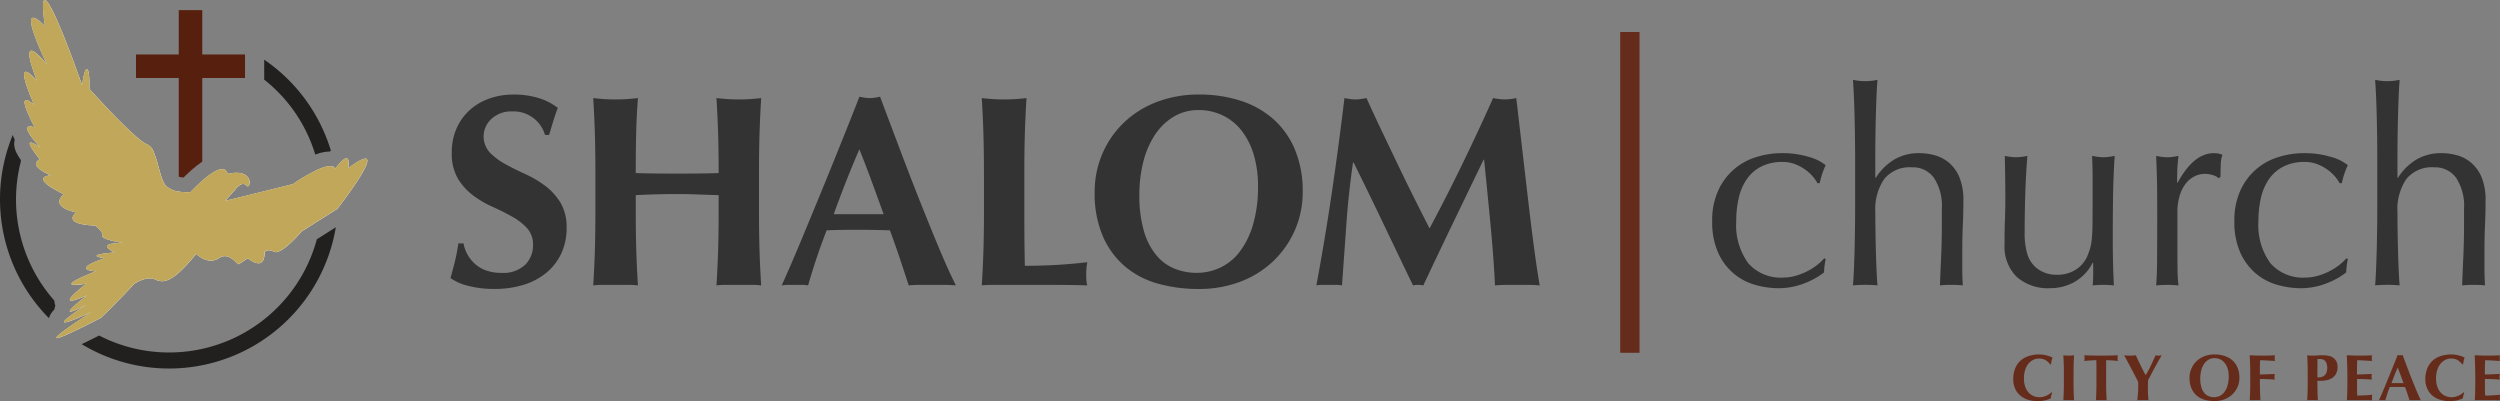 <svg xmlns="http://www.w3.org/2000/svg" width="291.392" height="46.75" viewBox="0 0 291.392 46.75">
  <rect x="0" y="0" width="291.392" height="46.75" fill="#808080" stroke="none"/>
  <g id="Group_20" data-name="Group 20" transform="translate(-26.785 -295.268)">
    <g id="Group_17" data-name="Group 17" transform="translate(79.278 304.57)">
      <path id="Path_2" data-name="Path 2" d="M155.053,322.654a3.356,3.356,0,0,0-2.383.858,2.773,2.773,0,0,0-.206,3.925,7.559,7.559,0,0,0,1.8,1.35q1.081.6,2.32,1.16a12.171,12.171,0,0,1,2.32,1.366,7.1,7.1,0,0,1,1.8,1.971,5.583,5.583,0,0,1,.715,2.972,6.908,6.908,0,0,1-.6,2.908,6.4,6.4,0,0,1-1.716,2.256,7.687,7.687,0,0,1-2.654,1.43,11.29,11.29,0,0,1-3.448.493,11.781,11.781,0,0,1-3.067-.365,5.882,5.882,0,0,1-2.05-.906q.317-1.112.54-2.034t.382-2h.6a4.218,4.218,0,0,0,1.366,2.415,3.921,3.921,0,0,0,1.3.747,5.115,5.115,0,0,0,1.716.27,3.717,3.717,0,0,0,2.813-.953,3.2,3.2,0,0,0,.906-2.289,2.8,2.8,0,0,0-.7-1.97,6.977,6.977,0,0,0-1.748-1.351q-1.048-.588-2.288-1.144a11.692,11.692,0,0,1-2.288-1.351,6.85,6.85,0,0,1-1.747-1.954,5.679,5.679,0,0,1-.7-2.972,6.893,6.893,0,0,1,.588-2.924,6.269,6.269,0,0,1,1.573-2.129,6.811,6.811,0,0,1,2.272-1.3,8.259,8.259,0,0,1,2.717-.445,9.849,9.849,0,0,1,3,.413,6.933,6.933,0,0,1,2.209,1.144q-.286.732-.492,1.415l-.525,1.732H158.9A3.806,3.806,0,0,0,155.053,322.654Z" transform="translate(-147.871 -318.968)" fill="#333"/>
      <path id="Path_3" data-name="Path 3" d="M198.489,332.872q-1.208-.047-2.416-.048t-2.415.032q-1.209.032-2.416.095v1.812q0,2.638.063,4.688t.191,4.02a10,10,0,0,0-1.176-.063h-2.86a9.975,9.975,0,0,0-1.176.063q.126-1.97.191-4.02t.063-4.688V330.44q0-2.637-.063-4.687t-.191-4.116q.54.064,1.176.111t1.43.048q.795,0,1.43-.048t1.176-.111q-.16,2.067-.207,4.084t-.048,4.656q.826.032,1.986.047t2.876.016q1.716,0,2.8-.016t2-.047q0-2.638-.064-4.656t-.191-4.084q.54.064,1.176.111t1.43.048q.793,0,1.43-.048t1.176-.111q-.127,2.067-.191,4.116t-.064,4.687v4.323q0,2.638.064,4.688t.191,4.02a10,10,0,0,0-1.176-.063h-2.86a9.982,9.982,0,0,0-1.176.063q.127-1.97.191-4.02t.064-4.688V332.95Q199.7,332.92,198.489,332.872Z" transform="translate(-169.633 -319.508)" fill="#333"/>
      <path id="Path_4" data-name="Path 4" d="M257.25,343.263q-.763-.064-1.446-.063h-2.7q-.684,0-1.351.063-.509-1.557-1.049-3.178t-1.144-3.242q-1.018-.031-2.034-.047t-2.034-.016q-.826,0-1.652.016t-1.653.047q-.636,1.622-1.176,3.242t-.985,3.178a4.484,4.484,0,0,0-.747-.063h-1.509a5.783,5.783,0,0,0-.826.063q.381-.826,1.017-2.288t1.4-3.305l1.637-3.957q.874-2.113,1.748-4.274t1.716-4.259q.841-2.1,1.542-3.909c.212.042.413.079.6.111a3.849,3.849,0,0,0,1.208,0c.19-.032.391-.069.6-.111l2.178,5.784q1.159,3.083,2.335,6.054t2.289,5.641Q256.328,341.419,257.25,343.263ZM246,327.4q-.827,1.907-1.557,3.766t-1.43,3.8h5.816q-.7-1.938-1.382-3.8T246,327.4Z" transform="translate(-198.328 -319.3)" fill="#333"/>
      <path id="Path_5" data-name="Path 5" d="M290.941,325.753q-.064-2.05-.191-4.116.54.064,1.176.111t1.43.048q.794,0,1.43-.048t1.176-.111q-.127,2.067-.19,4.116t-.064,4.687v4.323q0,1.811.016,3.5t.048,2.924q1.811,0,3.623-.1t3.655-.318c-.042.234-.075.445-.095.636a9.854,9.854,0,0,0,0,1.589,2.292,2.292,0,0,0,.095.477q-.857-.032-2.113-.047t-3.448-.016H292.45q-.715,0-1.08.016t-.62.047q.126-1.97.191-4.02t.064-4.688V330.44Q291,327.8,290.941,325.753Z" transform="translate(-228.81 -319.508)" fill="#333"/>
      <path id="Path_6" data-name="Path 6" d="M321.975,327.644a11.042,11.042,0,0,1,2.463-3.623,11.392,11.392,0,0,1,3.845-2.447,13.594,13.594,0,0,1,5.021-.89,15.524,15.524,0,0,1,4.735.7,10.771,10.771,0,0,1,3.814,2.1,9.75,9.75,0,0,1,2.558,3.544,12.417,12.417,0,0,1,.937,5.006,10.951,10.951,0,0,1-.906,4.449,11.163,11.163,0,0,1-2.511,3.607,11.351,11.351,0,0,1-3.829,2.4,13.5,13.5,0,0,1-4.894.858,17.381,17.381,0,0,1-4.719-.62,10.1,10.1,0,0,1-3.845-2,9.679,9.679,0,0,1-2.59-3.527,12.572,12.572,0,0,1-.953-5.133A11.209,11.209,0,0,1,321.975,327.644Zm17.654.016a8.485,8.485,0,0,0-1.414-2.781,6.2,6.2,0,0,0-2.193-1.764,6.4,6.4,0,0,0-2.813-.62,5.507,5.507,0,0,0-2.908.779,6.893,6.893,0,0,0-2.177,2.113,10.145,10.145,0,0,0-1.351,3.13,15.376,15.376,0,0,0-.461,3.83,14.668,14.668,0,0,0,.541,4.29,7.722,7.722,0,0,0,1.462,2.813,5.44,5.44,0,0,0,2.129,1.541,6.854,6.854,0,0,0,2.543.477,6.424,6.424,0,0,0,2.733-.6,6.158,6.158,0,0,0,2.272-1.843,9.7,9.7,0,0,0,1.557-3.146,15.381,15.381,0,0,0,.589-4.513A12.481,12.481,0,0,0,339.629,327.66Z" transform="translate(-246.003 -318.968)" fill="#333"/>
      <path id="Path_7" data-name="Path 7" d="M384.2,336.351q-.255,3.56-.509,7.119a4.577,4.577,0,0,0-.763-.063h-1.477a4.476,4.476,0,0,0-.747.063q1.016-5.466,1.811-10.869t1.462-10.964q.348.064.651.111a4.2,4.2,0,0,0,.652.048,4.1,4.1,0,0,0,.6-.048q.317-.048.667-.111.858,1.907,1.8,3.877t1.875,3.925q.938,1.955,1.875,3.829t1.8,3.56q1.907-3.56,3.8-7.453t3.607-7.739a7.1,7.1,0,0,0,1.366.159,7,7,0,0,0,1.335-.159q.317,2.734.683,5.879t.715,6.15q.349,3,.7,5.609t.635,4.2a12.772,12.772,0,0,0-1.287-.063h-2.59q-.668,0-1.335.063-.159-3.273-.524-7.087t-.747-7.564h-.063q-1.812,3.751-3.559,7.373t-3.465,7.277c-.106-.021-.206-.037-.3-.047a2.843,2.843,0,0,0-.6,0c-.1.01-.2.026-.3.047q-1.716-3.559-3.417-7.119t-3.511-7.214h-.064Q384.449,332.792,384.2,336.351Z" transform="translate(-279.765 -319.508)" fill="#333"/>
      <path id="Path_8" data-name="Path 8" d="M487.843,340.8a7.1,7.1,0,0,1,4.418-3.893,9.9,9.9,0,0,1,2.987-.461,10.538,10.538,0,0,1,3.131.43,5.464,5.464,0,0,1,1.986.969,9.2,9.2,0,0,0-.4,1,10.786,10.786,0,0,0-.3,1.1h-.254a4.472,4.472,0,0,0-.6-.843,5.148,5.148,0,0,0-.906-.794,5.232,5.232,0,0,0-1.16-.6,3.961,3.961,0,0,0-1.4-.238,5.375,5.375,0,0,0-2.463.525,4.548,4.548,0,0,0-1.685,1.446,6.272,6.272,0,0,0-.953,2.177,11.6,11.6,0,0,0-.3,2.718,7.53,7.53,0,0,0,1.4,4.942,5.046,5.046,0,0,0,4.1,1.669,5.131,5.131,0,0,0,1.3-.175,7.363,7.363,0,0,0,1.3-.477,7.087,7.087,0,0,0,1.192-.715,6.038,6.038,0,0,0,.969-.89l.159.1a9.355,9.355,0,0,0-.191,1.557,8.783,8.783,0,0,1-2.368,1.3,8.175,8.175,0,0,1-2.94.54,9.9,9.9,0,0,1-2.749-.4,6.7,6.7,0,0,1-2.495-1.334,6.819,6.819,0,0,1-1.8-2.431,8.75,8.75,0,0,1-.683-3.655A8.34,8.34,0,0,1,487.843,340.8Z" transform="translate(-340.064 -327.896)" fill="#333"/>
      <path id="Path_9" data-name="Path 9" d="M525.21,323.526q-.016-1.271-.047-2.51t-.08-2.368q-.048-1.128-.111-1.923a6.506,6.506,0,0,0,2.86,0q-.064.795-.111,1.907t-.079,2.336q-.032,1.224-.048,2.463t-.016,2.289v2.415h.064a6.642,6.642,0,0,1,2.136-2.113,5.655,5.655,0,0,1,2.964-.747,6.68,6.68,0,0,1,1.8.254,4.331,4.331,0,0,1,1.641.874,4.513,4.513,0,0,1,1.2,1.685,6.871,6.871,0,0,1,.462,2.717q0,1.367-.063,2.813t-.064,3.067v2.065q0,.509.016,1t.048.937c-.43-.043-.879-.063-1.351-.063q-.676,0-1.319.063.064-1.652.143-3.4t.079-3.591v-1.939a5.94,5.94,0,0,0-.922-3.607,3.007,3.007,0,0,0-2.542-1.223,3.818,3.818,0,0,0-3.257,1.366,6.262,6.262,0,0,0-1.033,3.845q0,.89.016,2.066t.048,2.368q.031,1.191.079,2.3t.111,1.812q-.731-.064-1.43-.063t-1.43.063q.063-.731.111-1.843t.08-2.352q.031-1.239.047-2.511t.016-2.351v-5.752Q525.227,324.8,525.21,323.526Z" transform="translate(-361.493 -316.725)" fill="#333"/>
      <path id="Path_10" data-name="Path 10" d="M565.779,344.6q.048-1.192.047-2.368,0-1.111-.016-2.415t-.048-2.638a6.958,6.958,0,0,0,1.335.159,6.872,6.872,0,0,0,1.3-.159q-.16,1.907-.238,4.179t-.08,4.656a8.556,8.556,0,0,0,.286,2.527A3.307,3.307,0,0,0,570.2,350.7a3.613,3.613,0,0,0,1.6.334,3.95,3.95,0,0,0,2.225-.588,3.608,3.608,0,0,0,1.3-1.446q.222-.54.35-.922a5.539,5.539,0,0,0,.206-1.017,16.711,16.711,0,0,0,.1-1.716q.015-1.081.016-2.956v-2.67q0-.7-.016-1.334c-.011-.424-.027-.826-.048-1.208.233.043.455.079.668.112a4.735,4.735,0,0,0,1.334,0c.212-.033.423-.069.636-.112q-.16,2.479-.191,4.783t-.032,4.878q0,1.43.032,2.8t.1,2.638a12.171,12.171,0,0,0-2.479,0q.032-.285.048-.6t.016-.668v-1.366H576a5.391,5.391,0,0,1-2.129,2.241,5.785,5.785,0,0,1-2.828.715,5.481,5.481,0,0,1-3.893-1.319,4.936,4.936,0,0,1-1.415-3.8Q565.731,345.791,565.779,344.6Z" transform="translate(-384.583 -328.311)" fill="#333"/>
      <path id="Path_11" data-name="Path 11" d="M613.149,339.019a2.863,2.863,0,0,0-.938-.159,2.679,2.679,0,0,0-1.366.349,3.176,3.176,0,0,0-1.017.938,4.463,4.463,0,0,0-.635,1.4,6.5,6.5,0,0,0-.222,1.732v3.5q0,2.13.016,3.257a15.625,15.625,0,0,0,.111,1.827,12.621,12.621,0,0,0-1.271-.063,13.272,13.272,0,0,0-1.335.063q.1-1.08.111-2.94t.016-4.561v-1.017q0-1.24-.016-2.86t-.111-3.719c.233.043.456.079.668.112a4.572,4.572,0,0,0,.667.047,4.152,4.152,0,0,0,.6-.047c.212-.033.434-.069.668-.112q-.127,1.145-.143,1.812t-.016,1.271l.064.032q1.875-3.433,4.2-3.433a3.347,3.347,0,0,1,.492.032,2.544,2.544,0,0,1,.525.159,3.552,3.552,0,0,0-.191,1.16q-.032.78-.032,1.414l-.222.159A1.429,1.429,0,0,0,613.149,339.019Z" transform="translate(-407.672 -327.896)" fill="#333"/>
      <path id="Path_12" data-name="Path 12" d="M628.23,340.8a7.093,7.093,0,0,1,4.418-3.893,9.9,9.9,0,0,1,2.987-.461,10.535,10.535,0,0,1,3.13.43,5.459,5.459,0,0,1,1.986.969,9.308,9.308,0,0,0-.4,1,10.8,10.8,0,0,0-.3,1.1H639.8a4.5,4.5,0,0,0-.6-.843,5.146,5.146,0,0,0-.905-.794,5.24,5.24,0,0,0-1.16-.6,3.963,3.963,0,0,0-1.4-.238,5.375,5.375,0,0,0-2.463.525,4.549,4.549,0,0,0-1.685,1.446,6.272,6.272,0,0,0-.953,2.177,11.6,11.6,0,0,0-.3,2.718,7.53,7.53,0,0,0,1.4,4.942,5.045,5.045,0,0,0,4.1,1.669,5.133,5.133,0,0,0,1.3-.175,7.378,7.378,0,0,0,1.3-.477,7.125,7.125,0,0,0,1.192-.715,6.075,6.075,0,0,0,.969-.89l.159.1a9.41,9.41,0,0,0-.19,1.557,8.781,8.781,0,0,1-2.368,1.3,8.177,8.177,0,0,1-2.94.54,9.9,9.9,0,0,1-2.749-.4,6.7,6.7,0,0,1-2.495-1.334,6.826,6.826,0,0,1-1.8-2.431,8.757,8.757,0,0,1-.683-3.655A8.333,8.333,0,0,1,628.23,340.8Z" transform="translate(-419.591 -327.896)" fill="#333"/>
      <path id="Path_13" data-name="Path 13" d="M665.6,323.526q-.016-1.271-.047-2.51t-.08-2.368q-.048-1.128-.111-1.923a6.508,6.508,0,0,0,2.86,0q-.064.795-.111,1.907t-.079,2.336q-.032,1.224-.048,2.463t-.016,2.289v2.415h.064a6.644,6.644,0,0,1,2.135-2.113,5.657,5.657,0,0,1,2.965-.747,6.676,6.676,0,0,1,1.8.254,4.329,4.329,0,0,1,1.642.874,4.518,4.518,0,0,1,1.2,1.685,6.872,6.872,0,0,1,.463,2.717q0,1.367-.064,2.813t-.063,3.067v2.065q0,.509.016,1t.048.937q-.644-.064-1.351-.063-.676,0-1.319.063.064-1.652.143-3.4t.079-3.591v-1.939a5.939,5.939,0,0,0-.922-3.607,3.007,3.007,0,0,0-2.542-1.223A3.818,3.818,0,0,0,669,328.293a6.262,6.262,0,0,0-1.033,3.845q0,.89.016,2.066t.048,2.368q.03,1.191.079,2.3t.111,1.812q-.731-.064-1.43-.063t-1.43.063q.064-.731.111-1.843t.08-2.352q.031-1.239.047-2.511t.016-2.351v-5.752Q665.613,324.8,665.6,323.526Z" transform="translate(-441.02 -316.725)" fill="#333"/>
    </g>
    <rect id="Rectangle_98" data-name="Rectangle 98" width="2.253" height="37.389" transform="translate(215.631 298.998)" fill="#662c1b"/>
    <g id="Group_18" data-name="Group 18" transform="translate(261.437 336.58)">
      <path id="Path_14" data-name="Path 14" d="M572.5,395.366a1.852,1.852,0,0,0-.061.324,3.436,3.436,0,0,1-1.555.312,3.516,3.516,0,0,1-1.187-.186,2.518,2.518,0,0,1-.884-.526,2.264,2.264,0,0,1-.553-.805,2.626,2.626,0,0,1-.191-1.006,3.281,3.281,0,0,1,.248-1.346,2.457,2.457,0,0,1,.663-.9,2.636,2.636,0,0,1,.965-.507,4.077,4.077,0,0,1,1.151-.16,3.082,3.082,0,0,1,.42.03c.147.02.29.047.427.08a3.67,3.67,0,0,1,.392.119,1.981,1.981,0,0,1,.317.145,2.386,2.386,0,0,0-.118.385,3.008,3.008,0,0,0-.057.393h-.107a1.878,1.878,0,0,0-.595-.522,1.548,1.548,0,0,0-.717-.156,1.5,1.5,0,0,0-.614.137,1.649,1.649,0,0,0-.561.42,2.163,2.163,0,0,0-.408.72,3.138,3.138,0,0,0-.156,1.049,2.8,2.8,0,0,0,.16,1,1.973,1.973,0,0,0,.416.678,1.565,1.565,0,0,0,.58.385,1.835,1.835,0,0,0,.652.122,1.753,1.753,0,0,0,.374-.042,2.5,2.5,0,0,0,.374-.114,1.935,1.935,0,0,0,.347-.179,1.581,1.581,0,0,0,.286-.237l.1.061Q572.541,395.2,572.5,395.366Z" transform="translate(-568.064 -390.565)" fill="#662c1b"/>
      <path id="Path_15" data-name="Path 15" d="M581.6,391.781q-.015-.492-.046-.988c.086.01.18.019.282.027s.216.011.343.011.242,0,.343-.011.2-.016.282-.027q-.031.5-.046.988t-.015,1.125v1.037q0,.633.015,1.125t.046.965a2.453,2.453,0,0,0-.282-.015h-.686a2.456,2.456,0,0,0-.282.015q.03-.473.046-.965t.015-1.125v-1.037Q581.619,392.273,581.6,391.781Z" transform="translate(-575.708 -390.694)" fill="#662c1b"/>
      <path id="Path_16" data-name="Path 16" d="M588.584,391.632a1.923,1.923,0,0,0-.019-.267c-.076,0-.171,0-.283.008s-.231.011-.358.019-.257.018-.389.03-.254.027-.366.042c.01-.056.019-.112.026-.168a1.2,1.2,0,0,0,0-.335c-.007-.056-.016-.112-.026-.168l.469.015c.14.006.282.01.427.012l.473.007c.17,0,.375,0,.614,0s.444,0,.614,0l.469-.007c.142,0,.281-.006.416-.012l.438-.015c-.01.056-.019.112-.027.168a1.249,1.249,0,0,0,0,.335c.008.056.016.112.027.168-.1-.015-.216-.029-.343-.042s-.253-.023-.378-.03-.243-.014-.355-.019-.206-.008-.282-.008a.827.827,0,0,0-.011.107c0,.046,0,.1,0,.16v2.311q0,.633.015,1.125t.045.965a2.451,2.451,0,0,0-.282-.015h-.687a2.454,2.454,0,0,0-.282.015q.031-.473.046-.965t.015-1.125v-1.907Q588.587,391.815,588.584,391.632Z" transform="translate(-578.887 -390.694)" fill="#662c1b"/>
      <path id="Path_17" data-name="Path 17" d="M600.687,392.582q.152-.279.3-.583t.283-.614q.137-.308.267-.591c.056.01.113.019.172.027a1.432,1.432,0,0,0,.359,0l.186-.027q-.129.214-.324.561t-.416.751q-.22.4-.446.828t-.408.782q0,.183-.008.37c-.005.125-.007.251-.007.378,0,.26,0,.516.011.77s.029.521.065.8q-.161-.015-.324-.015h-.648q-.165,0-.324.015c.01-.234.028-.473.053-.717a7.047,7.047,0,0,0,.038-.733c0-.117,0-.235,0-.354s-.006-.238-.011-.355q-.191-.38-.438-.85t-.48-.912q-.233-.443-.427-.8c-.129-.238-.225-.411-.286-.518.117.01.232.019.343.027s.226.011.343.011.23,0,.339-.011.222-.016.34-.027q.129.283.293.626t.324.671q.16.328.3.595c.091.178.165.31.221.4h.015A5.825,5.825,0,0,0,600.687,392.582Z" transform="translate(-584.946 -390.694)" fill="#662c1b"/>
      <path id="Path_18" data-name="Path 18" d="M615.684,392.235a2.642,2.642,0,0,1,.591-.869,2.724,2.724,0,0,1,.923-.587,3.26,3.26,0,0,1,1.2-.214,3.723,3.723,0,0,1,1.137.168,2.594,2.594,0,0,1,.915.5,2.35,2.35,0,0,1,.614.851,2.979,2.979,0,0,1,.225,1.2,2.63,2.63,0,0,1-.217,1.068,2.686,2.686,0,0,1-.6.866,2.741,2.741,0,0,1-.919.576,3.245,3.245,0,0,1-1.174.205,4.188,4.188,0,0,1-1.133-.148,2.43,2.43,0,0,1-.923-.481,2.312,2.312,0,0,1-.621-.847,3.015,3.015,0,0,1-.229-1.232A2.691,2.691,0,0,1,615.684,392.235Zm4.236,0a2.04,2.04,0,0,0-.339-.667,1.489,1.489,0,0,0-.526-.424,1.538,1.538,0,0,0-.674-.149,1.323,1.323,0,0,0-.7.187,1.659,1.659,0,0,0-.522.507,2.428,2.428,0,0,0-.324.751,3.689,3.689,0,0,0-.111.919,3.533,3.533,0,0,0,.13,1.03,1.843,1.843,0,0,0,.351.675,1.3,1.3,0,0,0,.511.37,1.654,1.654,0,0,0,.61.114,1.54,1.54,0,0,0,.655-.145,1.473,1.473,0,0,0,.545-.442,2.325,2.325,0,0,0,.374-.755,3.692,3.692,0,0,0,.141-1.083A2.987,2.987,0,0,0,619.92,392.239Z" transform="translate(-594.921 -390.565)" fill="#662c1b"/>
      <path id="Path_19" data-name="Path 19" d="M631.7,391.781q-.016-.492-.046-.988c.228.006.455.013.679.023s.45.015.679.015c.376,0,.711,0,1-.011s.489-.016.591-.027a1.363,1.363,0,0,0-.031.32,1.779,1.779,0,0,0,.008.191c.005.046.013.1.023.153q-.221-.015-.484-.03l-.511-.03c-.166-.01-.314-.018-.446-.023s-.227-.008-.283-.008q-.031.42-.034.831t0,.831c.331,0,.629-.013.9-.023s.545-.023.834-.038c-.015.087-.025.153-.03.2a1.3,1.3,0,0,0-.007.145.708.708,0,0,0,.011.126c.007.043.016.106.026.187q-.869-.068-1.731-.069v.389q0,.633.015,1.125t.046.965a2.453,2.453,0,0,0-.282-.015h-.687a2.456,2.456,0,0,0-.282.015q.031-.473.046-.965t.015-1.125v-1.037Q631.72,392.273,631.7,391.781Z" transform="translate(-604.09 -390.694)" fill="#662c1b"/>
      <path id="Path_20" data-name="Path 20" d="M647.15,391.781q-.016-.492-.046-.988c.087.01.18.019.283.027s.216.011.343.011c.178,0,.362-.006.553-.019s.378-.019.56-.019a3.472,3.472,0,0,1,.847.081,1.181,1.181,0,0,1,.481.232,1.263,1.263,0,0,1,.358.442,1.373,1.373,0,0,1,.115.587,1.768,1.768,0,0,1-.145.747,1.291,1.291,0,0,1-.408.507,1.762,1.762,0,0,1-.621.286,3.167,3.167,0,0,1-.786.091h-.389q0,.572.011,1.14t.049,1.125a2.455,2.455,0,0,0-.282-.015h-.686a2.462,2.462,0,0,0-.283.015q.031-.473.046-.965t.015-1.125v-1.037Q647.165,392.273,647.15,391.781Zm2.223-.011a.845.845,0,0,0-.175-.316.657.657,0,0,0-.26-.172.909.909,0,0,0-.309-.053h-.252a.277.277,0,0,0-.069.008q-.008.549-.012,1.079t0,1.064a2.106,2.106,0,0,0,.393-.038.944.944,0,0,0,.37-.156.86.86,0,0,0,.274-.34,1.36,1.36,0,0,0,.107-.587A1.6,1.6,0,0,0,649.373,391.769Z" transform="translate(-612.839 -390.694)" fill="#662c1b"/>
      <path id="Path_21" data-name="Path 21" d="M657.8,391.781q-.014-.492-.04-.988.343.008.678.023c.224.01.45.015.679.015q.565,0,1-.011t.591-.027a1.366,1.366,0,0,0-.03.32c0,.082,0,.145.007.191s.013.1.023.153q-.221-.015-.484-.03l-.511-.03c-.166-.01-.314-.018-.446-.023s-.226-.008-.282-.008q-.03.42-.034.831t0,.831q.5-.007.9-.023t.835-.038c-.015.087-.026.153-.03.2a1.264,1.264,0,0,0-.008.145.757.757,0,0,0,.011.126c.008.043.016.106.027.187q-.869-.068-1.731-.069,0,.244,0,.488t0,.488q0,.5.023.953.435,0,.87-.023t.877-.076c-.01.056-.018.107-.023.152s-.007.11-.007.191,0,.145.007.191a.575.575,0,0,0,.023.114q-.205-.008-.507-.011t-.827,0h-1.209q-.172,0-.26,0c-.058,0-.108.006-.148.011q.027-.473.04-.965t.013-1.125v-1.037Q657.818,392.273,657.8,391.781Z" transform="translate(-618.878 -390.694)" fill="#662c1b"/>
      <path id="Path_22" data-name="Path 22" d="M671.293,395.983q-.183-.015-.347-.015H670.3q-.164,0-.324.015-.122-.373-.252-.763t-.274-.778q-.244-.007-.488-.011t-.488,0c-.132,0-.264,0-.4,0s-.264.007-.4.011q-.153.39-.282.778t-.236.763a1.118,1.118,0,0,0-.18-.015h-.362a1.433,1.433,0,0,0-.2.015q.091-.2.244-.549t.336-.793l.393-.949q.209-.507.42-1.026l.412-1.022q.2-.5.37-.938c.051.011.1.019.145.027a.934.934,0,0,0,.29,0c.046-.008.094-.016.145-.027l.523,1.388q.278.74.56,1.453t.549,1.353Q671.072,395.54,671.293,395.983Zm-2.7-3.805q-.2.458-.374.9t-.343.911h1.4q-.168-.465-.332-.911T668.594,392.177Z" transform="translate(-623.781 -390.644)" fill="#662c1b"/>
      <path id="Path_23" data-name="Path 23" d="M683.306,395.366a1.776,1.776,0,0,0-.061.324,3.436,3.436,0,0,1-1.556.312,3.515,3.515,0,0,1-1.186-.186,2.512,2.512,0,0,1-.884-.526,2.262,2.262,0,0,1-.553-.805,2.627,2.627,0,0,1-.191-1.006,3.28,3.28,0,0,1,.248-1.346,2.463,2.463,0,0,1,.663-.9,2.635,2.635,0,0,1,.965-.507,4.082,4.082,0,0,1,1.151-.16,3.078,3.078,0,0,1,.42.03q.221.031.427.08a3.649,3.649,0,0,1,.393.119,1.955,1.955,0,0,1,.316.145,2.384,2.384,0,0,0-.118.385,2.86,2.86,0,0,0-.057.393h-.107a1.879,1.879,0,0,0-.595-.522,1.55,1.55,0,0,0-.717-.156,1.5,1.5,0,0,0-.614.137,1.654,1.654,0,0,0-.56.42,2.164,2.164,0,0,0-.408.72,3.136,3.136,0,0,0-.156,1.049,2.8,2.8,0,0,0,.16,1,1.967,1.967,0,0,0,.416.678,1.562,1.562,0,0,0,.58.385,1.835,1.835,0,0,0,.652.122,1.753,1.753,0,0,0,.374-.042,2.471,2.471,0,0,0,.373-.114,1.935,1.935,0,0,0,.347-.179,1.548,1.548,0,0,0,.286-.237l.1.061Q683.352,395.2,683.306,395.366Z" transform="translate(-630.837 -390.565)" fill="#662c1b"/>
      <path id="Path_24" data-name="Path 24" d="M692.179,391.781q-.014-.492-.04-.988.343.008.678.023c.224.01.45.015.679.015q.564,0,1-.011t.591-.027a1.37,1.37,0,0,0-.03.32,1.8,1.8,0,0,0,.008.191c0,.046.013.1.023.153q-.221-.015-.484-.03l-.511-.03c-.166-.01-.314-.018-.446-.023s-.226-.008-.282-.008q-.031.42-.034.831t0,.831q.5-.007.9-.023c.267-.01.545-.023.835-.038-.015.087-.026.153-.03.2a1.278,1.278,0,0,0-.008.145.751.751,0,0,0,.011.126c.008.043.016.106.027.187q-.869-.068-1.731-.069,0,.244,0,.488t0,.488q0,.5.023.953.435,0,.87-.023t.877-.076c-.01.056-.018.107-.023.152a2.333,2.333,0,0,0,0,.382.557.557,0,0,0,.023.114q-.205-.008-.507-.011t-.827,0h-1.209q-.172,0-.26,0c-.058,0-.108.006-.148.011q.027-.473.04-.965t.013-1.125v-1.037Q692.192,392.273,692.179,391.781Z" transform="translate(-638.351 -390.694)" fill="#662c1b"/>
    </g>
    <g id="Group_19" data-name="Group 19" transform="translate(26.785 295.268)">
      <path id="Path_25" data-name="Path 25" d="M87.636,368.115l.006,0-.006,0Z" transform="translate(-61.256 -336.532)" fill="none"/>
      <path id="Path_26" data-name="Path 26" d="M105.448,322.009h.033c.036-.036.075-.07.111-.1a19.724,19.724,0,0,0-7.772-10.6v2.322a17.635,17.635,0,0,1,5.956,8.743,4.779,4.779,0,0,1,1.6-.358A.582.582,0,0,1,105.448,322.009Z" transform="translate(-67.026 -304.351)" fill="#221f1f"/>
      <path id="Path_27" data-name="Path 27" d="M77.07,357.188l-.914.579a17.831,17.831,0,0,1-25.378,11.22l-.655.33-.353.177c-.378.187-.714.352-1.021.5a19.7,19.7,0,0,0,29.619-13.626l-.818.518Z" transform="translate(-39.227 -329.879)" fill="#221f1f"/>
      <path id="Path_28" data-name="Path 28" d="M32.823,352.24l.039-.049a2.988,2.988,0,0,1,.269-.3c0-.023.007-.044.01-.065a2.029,2.029,0,0,1,.1-.377,1.71,1.71,0,0,1-.121-.582A17.789,17.789,0,0,1,29.2,334.7c.009-.069.01-.143.025-.209-.1-.139-.184-.269-.261-.394l-.013-.02-.009-.016c-.081-.141-.161-.275-.245-.444a2.46,2.46,0,0,1-.257-.963h0c0-.06,0-.082,0-.082a1.972,1.972,0,0,1,.064-.473,3.179,3.179,0,0,1-.231-.541,19.668,19.668,0,0,0,4.221,21.358,1.949,1.949,0,0,1,.313-.65Z" transform="translate(-26.785 -315.827)" fill="#221f1f"/>
      <path id="Path_29" data-name="Path 29" d="M68.609,317.477c.093.014.188.024.28.031.377-.373.727-.7,1.057-.983q.233-.2.453-.375c.231-.185.455-.349.675-.5v-9.745h4.983v-2.742H71.074V298H68.333v5.163H63.35v2.742h4.983v11.511c.059.015.118.029.178.039S68.593,317.474,68.609,317.477Z" transform="translate(-47.499 -296.817)" fill="#571f0e"/>
      <path id="Path_30" data-name="Path 30" d="M59.342,325.369l-1.017.678c-.254.17-1.1-1.526-2.373-.678s-2.628-.509-2.628-.509c-2.881,3.56-3.9,3.391-4.83,2.966s-2.373.509-2.373.509c-1.949,2.119-3.9,3.984-3.9,3.984-.73.377-1.366.7-1.922.975-.809.4-1.441.7-1.926.92-1.935.866-1.507.39-.48-.377.465-.347,1.051-.753,1.6-1.121.867-.586,1.629-1.074,1.629-1.074-.822.376-1.452.647-1.93.838-1.859.74-1.381.228-.514-.421.773-.578,1.852-1.264,1.852-1.264-4.407,2.288.085-1.1.085-1.1-4.492,1.949-.085-1.356-.085-1.356-4.493.678,1.1-1.44,1.1-1.44-3.051-.254,1.017-1.526,1.017-1.526-2.627-.423,1.187-.678,1.187-.678-2.458-1.187.932-1.1.932-1.1s-2.543-.424-2.373-.848-.848-1.187-.848-1.187c-4.068-.169-2.2-1.526-2.2-1.526-3.306-.763-1.441-2.119-1.441-2.119-4.322-2.118-1.526-2.2-1.526-2.2-2.882-1.27-1.271-1.864-1.271-1.864-2.712-3.39.085-1.356.085-1.356a13.48,13.48,0,0,1-1.178-1.422c-1-1.448.267-1.035.473-.961l.028.011-.017-.032a19.045,19.045,0,0,1-.963-2.058c-.55-1.471.1-1.153.547-.825a4.412,4.412,0,0,1,.348.286c-.074-.17-.14-.33-.205-.487-2.428-5.842.544-2.31.544-2.31-2.543-6.61,1.187-1.865,1.187-1.865-4.068-8.645-.254-4.492-.254-4.492-.984-6.659,1.395-1.013,3,3.231.744,1.967,1.322,3.634,1.322,3.634s.254-2.034.593-1.865c.269.135.271,1.491.26,2.048,0,.146-.006.24-.006.24s5.424,6.017,6.7,6.441a1.624,1.624,0,0,1,.825.97c.557,1.263.789,3.333,1.464,3.945a2.92,2.92,0,0,0,1.513.626,5.864,5.864,0,0,0,1.285.052c.554-.577,1.036-1.035,1.457-1.4,2.736-2.369,2.865-.718,2.865-.718,3.22-.763,2.712,1.949,2.2,1.356s-1.271.424-1.271.424l-1.187,1.356,7.882-1.951a18.216,18.216,0,0,1,3.127-1.792c1.7-.7,1.79.012,1.79.012.03-.04.059-.077.089-.115,1.928-2.513,1.436.031,1.436.031,5.174-3.783-.131,3.263-1.117,4.548-.1.125-.153.2-.153.2l-1.842,1.165-2.311,1.461s-2.373,2.8-3.22,2.374-1.1.084-1.1.084C61.291,327.065,59.342,325.369,59.342,325.369Zm-2.505,1.482h0l.006,0Z" transform="translate(-30.456 -295.268)" fill="#fff"/>
      <path id="Path_31" data-name="Path 31" d="M62.393,324.607c.847.424,3.22-2.374,3.22-2.374l2.311-1.461,1.842-1.165s.058-.074.153-.2c.986-1.284,6.291-8.331,1.117-4.548,0,0,.492-2.544-1.436-.031-.029.038-.059.075-.089.115,0,0-.086-.71-1.79-.012a18.216,18.216,0,0,0-3.127,1.792l-7.882,1.951,1.187-1.356s.763-1.018,1.271-.424,1.017-2.118-2.2-1.356c0,0-.129-1.651-2.865.718-.421.365-.9.823-1.457,1.4a5.864,5.864,0,0,1-1.285-.052,2.92,2.92,0,0,1-1.513-.626c-.675-.612-.907-2.682-1.464-3.945a1.624,1.624,0,0,0-.825-.97c-1.271-.424-6.7-6.441-6.7-6.441s0-.094.006-.24c.011-.557.009-1.914-.26-2.048-.339-.17-.593,1.865-.593,1.865s-.578-1.666-1.322-3.634c-1.606-4.245-3.984-9.891-3-3.231,0,0-3.814-4.153.254,4.492,0,0-3.73-4.746-1.187,1.865,0,0-2.972-3.532-.544,2.31.065.157.131.316.205.487a4.412,4.412,0,0,0-.348-.286c-.445-.328-1.1-.646-.547.825a19.045,19.045,0,0,0,.963,2.058l.017.032-.028-.011c-.205-.074-1.468-.487-.473.961a13.48,13.48,0,0,0,1.178,1.422s-2.8-2.034-.085,1.356c0,0-1.61.594,1.271,1.864,0,0-2.8.085,1.526,2.2,0,0-1.865,1.356,1.441,2.119,0,0-1.865,1.357,2.2,1.526,0,0,1.017.763.848,1.187s2.373.848,2.373.848-3.391-.085-.932,1.1c0,0-3.814.255-1.187.678,0,0-4.068,1.272-1.017,1.526,0,0-5.594,2.118-1.1,1.44,0,0-4.407,3.306.085,1.356,0,0-4.492,3.389-.085,1.1,0,0-1.079.686-1.852,1.264-.867.649-1.345,1.161.514.421.479-.191,1.108-.462,1.93-.838,0,0-.762.489-1.629,1.074-.545.368-1.132.774-1.6,1.121-1.027.767-1.454,1.243.48.377.485-.217,1.117-.518,1.926-.92.555-.276,1.191-.6,1.922-.975,0,0,1.95-1.864,3.9-3.984,0,0,1.441-.932,2.373-.509s1.949.594,4.83-2.966c0,0,1.356,1.357,2.628.509s2.119.848,2.373.678l1.017-.678s1.949,1.7,1.949-.678C61.291,324.691,61.546,324.183,62.393,324.607Z" transform="translate(-30.456 -295.268)" fill="#c0a759"/>
    </g>
  </g>
</svg>
